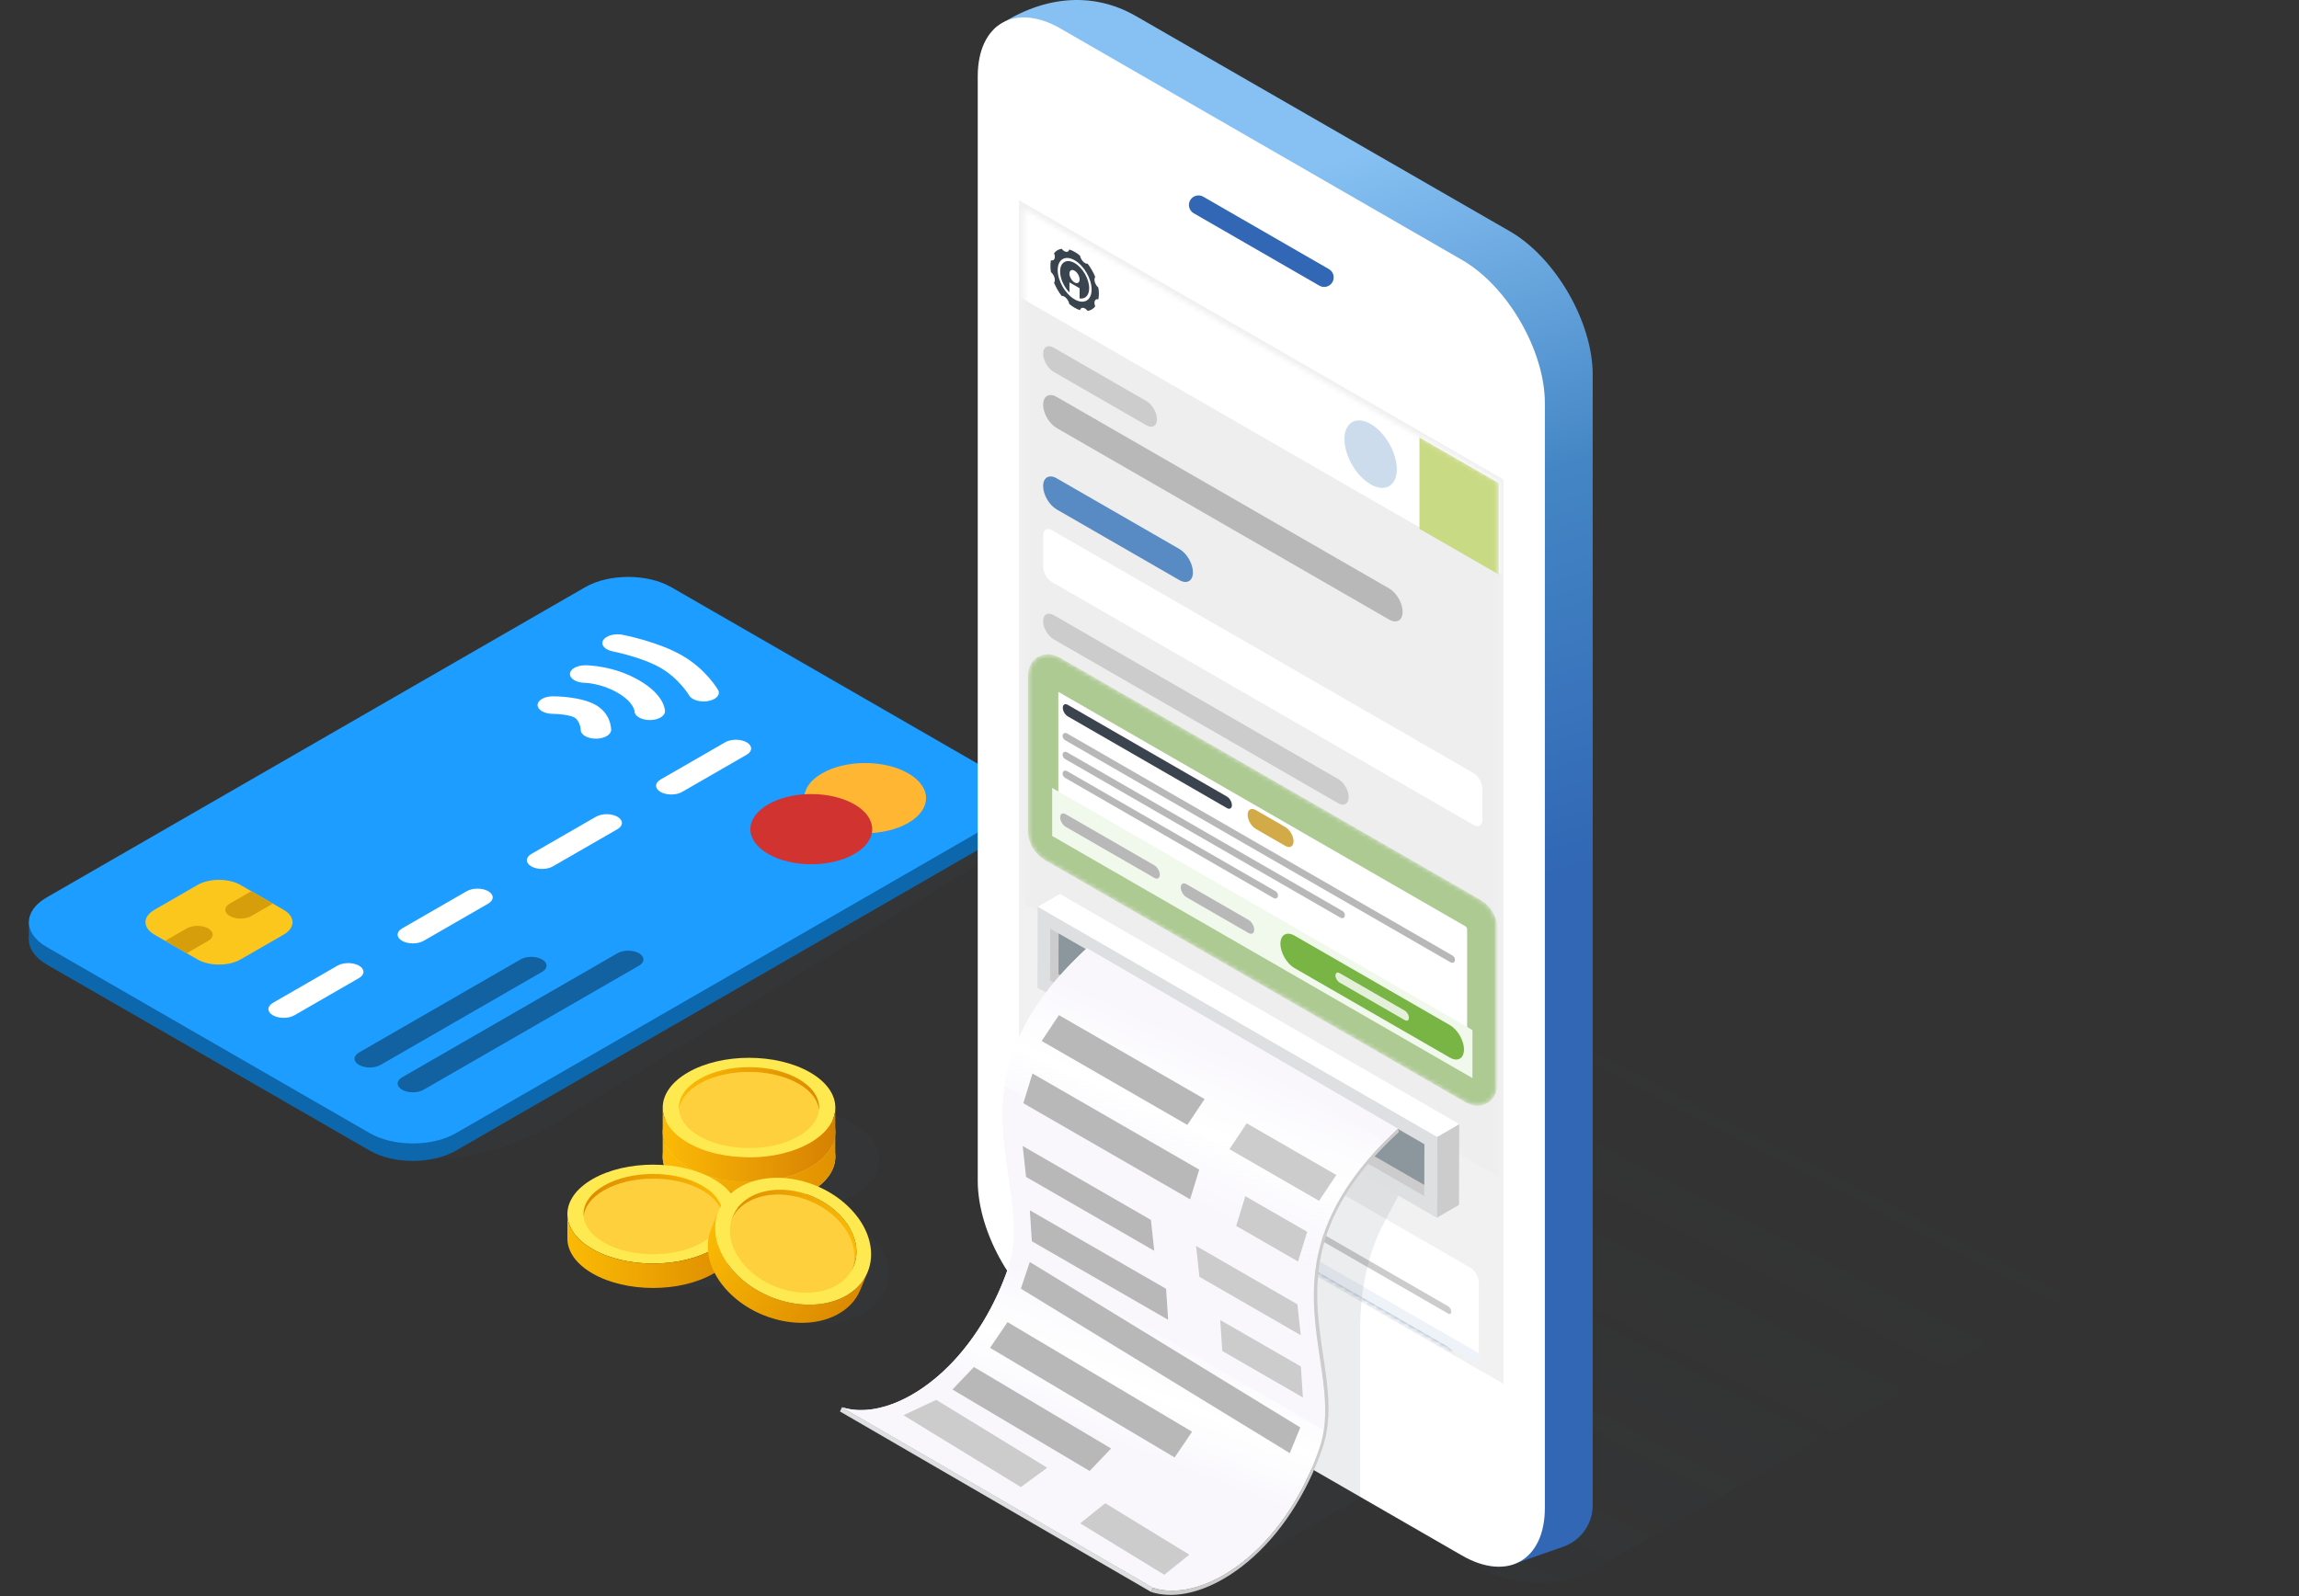 <?xml version="1.0" encoding="UTF-8"?> <svg xmlns="http://www.w3.org/2000/svg" width="504" height="350" viewBox="0 0 504 350" fill="none"><rect x="0" y="0" width="504" height="350" fill="#333333" stroke="none"/> <g clip-path="url(#clip0_647_49607)"> <g style="mix-blend-mode:multiply" opacity="0.1"> <rect width="145.521" height="143.427" rx="14" transform="matrix(0.866 0.5 -0.866 0.5 335.609 206.653)" fill="url(#paint0_linear_647_49607)"></rect> </g> <g style="mix-blend-mode:multiply" opacity="0.1"> <path fill-rule="evenodd" clip-rule="evenodd" d="M93.18 254.233C103.415 254.233 113.45 251.405 122.179 246.061L217.243 187.861C224.432 183.46 224.292 172.97 216.988 168.763L158.06 134.814C151.498 131.034 144.188 128.733 136.643 128.074L35.345 222.437L90.221 254.233H93.18Z" fill="#39444F"></path> </g> <path d="M128.282 132.595L10.244 200.618C5.029 203.623 5.029 208.496 10.244 211.502L81.067 252.315C86.282 255.321 94.738 255.321 99.953 252.315L217.992 184.292C223.207 181.287 223.207 176.414 217.991 173.409L147.169 132.595C141.953 129.589 133.498 129.589 128.282 132.595Z" fill="#0C67AD"></path> <path d="M11.461 202.229H6.336V206.09H11.461V202.229Z" fill="#0C67AD"></path> <path d="M128.281 128.764L10.243 196.787C5.028 199.792 5.028 204.665 10.243 207.67L81.066 248.484C86.281 251.49 94.737 251.49 99.952 248.484L217.99 180.461C223.206 177.456 223.206 172.583 217.99 169.577L147.167 128.764C141.952 125.758 133.496 125.758 128.281 128.764Z" fill="#1D9DFF"></path> <path d="M118.839 213.112L83.427 233.519C82.801 233.88 81.952 234.083 81.066 234.083C80.181 234.083 79.332 233.88 78.706 233.519C78.079 233.158 77.728 232.669 77.728 232.159C77.728 231.648 78.079 231.159 78.706 230.798L114.117 210.391C114.743 210.03 115.592 209.828 116.478 209.828C117.363 209.828 118.213 210.03 118.839 210.391C119.465 210.752 119.817 211.241 119.817 211.752C119.817 212.262 119.465 212.751 118.839 213.112Z" fill="#1261A0"></path> <path d="M140.087 211.753L92.87 238.961C92.243 239.322 91.394 239.525 90.509 239.525C89.623 239.525 88.774 239.322 88.148 238.961C87.522 238.6 87.17 238.111 87.17 237.601C87.17 237.09 87.522 236.601 88.148 236.24L135.365 209.032C135.991 208.671 136.84 208.468 137.726 208.468C138.611 208.468 139.461 208.671 140.087 209.032C140.713 209.393 141.064 209.882 141.064 210.392C141.064 210.903 140.713 211.392 140.087 211.753Z" fill="#1261A0"></path> <path d="M199.104 180.461C204.32 177.455 204.32 172.583 199.104 169.577C193.889 166.572 185.434 166.572 180.218 169.577C175.003 172.583 175.003 177.455 180.218 180.461C185.434 183.466 193.889 183.466 199.104 180.461Z" fill="#FFB632"></path> <path d="M187.3 187.264C192.516 184.258 192.516 179.385 187.3 176.38C182.085 173.374 173.629 173.374 168.414 176.38C163.199 179.385 163.199 184.258 168.414 187.264C173.629 190.269 182.085 190.269 187.3 187.264Z" fill="#D13330"></path> <path d="M43.294 194.065L33.851 199.507C31.243 201.01 31.243 203.446 33.851 204.949L43.294 210.391C45.901 211.894 50.129 211.894 52.737 210.391L62.18 204.949C64.788 203.446 64.788 201.01 62.18 199.507L52.737 194.065C50.129 192.563 45.901 192.563 43.294 194.065Z" fill="#FBC71D"></path> <path d="M36.211 206.31L40.933 203.589C41.559 203.228 42.408 203.026 43.294 203.026C44.179 203.026 45.028 203.228 45.654 203.589C46.281 203.95 46.632 204.439 46.632 204.95C46.632 205.46 46.281 205.949 45.654 206.31L40.933 209.031L36.211 206.31Z" fill="#D69E0A"></path> <path d="M59.819 198.147L55.097 200.868C54.471 201.229 53.622 201.431 52.736 201.431C51.851 201.431 51.002 201.229 50.376 200.868C49.75 200.507 49.398 200.018 49.398 199.508C49.398 198.997 49.75 198.508 50.376 198.147L55.097 195.426L59.819 198.147Z" fill="#D69E0A"></path> <path d="M78.706 214.473L64.541 222.636C63.915 222.997 63.066 223.199 62.181 223.199C61.295 223.199 60.446 222.997 59.82 222.636C59.194 222.275 58.842 221.786 58.842 221.276C58.842 220.765 59.194 220.276 59.82 219.915L73.984 211.752C74.611 211.391 75.46 211.189 76.345 211.189C77.231 211.189 78.08 211.391 78.706 211.752C79.332 212.113 79.684 212.602 79.684 213.113C79.684 213.623 79.332 214.112 78.706 214.473Z" fill="white"></path> <path d="M107.035 198.147L92.87 206.31C92.244 206.671 91.395 206.873 90.51 206.873C89.624 206.873 88.775 206.671 88.149 206.31C87.523 205.949 87.171 205.46 87.171 204.949C87.171 204.439 87.523 203.95 88.149 203.589L102.313 195.426C102.94 195.065 103.789 194.863 104.674 194.863C105.56 194.863 106.409 195.065 107.035 195.426C107.661 195.787 108.013 196.276 108.013 196.787C108.013 197.297 107.661 197.786 107.035 198.147Z" fill="white"></path> <path d="M135.364 181.821L121.199 189.984C120.573 190.345 119.724 190.548 118.839 190.548C117.953 190.548 117.104 190.345 116.478 189.984C115.852 189.623 115.5 189.134 115.5 188.624C115.5 188.113 115.852 187.624 116.478 187.263L130.642 179.1C131.268 178.74 132.118 178.537 133.003 178.537C133.889 178.537 134.738 178.74 135.364 179.1C135.99 179.461 136.342 179.951 136.342 180.461C136.342 180.971 135.99 181.461 135.364 181.821Z" fill="white"></path> <path d="M163.693 165.496L149.529 173.659C148.903 174.019 148.053 174.222 147.168 174.222C146.283 174.222 145.433 174.019 144.807 173.659C144.181 173.298 143.829 172.808 143.829 172.298C143.829 171.788 144.181 171.299 144.807 170.938L158.972 162.775C159.598 162.414 160.447 162.211 161.333 162.211C162.218 162.211 163.067 162.414 163.693 162.775C164.319 163.136 164.671 163.625 164.671 164.135C164.671 164.646 164.319 165.135 163.693 165.496Z" fill="white"></path> <path d="M156.609 153.253C156.206 153.485 155.708 153.653 155.16 153.743C154.613 153.832 154.035 153.839 153.481 153.764C152.927 153.688 152.416 153.533 151.996 153.311C151.576 153.09 151.262 152.811 151.082 152.5C151.063 152.466 148.891 148.803 144.807 146.45C140.723 144.096 134.367 142.844 134.303 142.832C133.469 142.667 132.783 142.32 132.393 141.864C132.002 141.409 131.94 140.884 132.219 140.402C132.498 139.921 133.097 139.522 133.883 139.294C134.67 139.065 135.582 139.025 136.419 139.183C136.739 139.244 144.309 140.721 149.528 143.729C154.747 146.736 157.311 151.099 157.417 151.283C157.613 151.622 157.642 151.986 157.499 152.334C157.356 152.682 157.048 153 156.609 153.253Z" fill="white"></path> <path d="M133.003 161.414C132.536 161.683 131.941 161.867 131.293 161.941C130.646 162.015 129.974 161.977 129.364 161.831C128.754 161.686 128.233 161.439 127.866 161.123C127.499 160.806 127.303 160.434 127.303 160.054C127.294 159.277 126.845 157.866 125.921 157.333C124.996 156.8 122.549 156.542 121.186 156.536C120.301 156.535 119.452 156.331 118.827 155.97C118.202 155.608 117.852 155.119 117.854 154.608C117.856 154.098 118.209 153.609 118.836 153.249C119.464 152.889 120.314 152.687 121.199 152.688C121.823 152.688 127.396 152.741 130.642 154.612C133.888 156.483 133.981 159.694 133.981 160.054C133.981 160.307 133.895 160.557 133.727 160.79C133.56 161.024 133.313 161.236 133.003 161.414Z" fill="white"></path> <path d="M128.281 145.886C127.396 145.886 126.547 146.089 125.921 146.449C125.294 146.81 124.943 147.3 124.943 147.81C124.943 148.32 125.294 148.81 125.92 149.17C126.547 149.531 127.396 149.734 128.281 149.734C128.315 149.734 131.78 149.826 135.364 151.891C138.947 153.956 139.103 155.921 139.108 156.003L139.107 155.973C139.107 156.483 139.459 156.972 140.085 157.333C140.711 157.694 141.56 157.897 142.446 157.897C143.331 157.897 144.181 157.694 144.807 157.333C145.433 156.972 145.785 156.483 145.785 155.973C145.785 155.613 145.624 152.363 140.085 149.17C134.546 145.978 128.906 145.886 128.281 145.886Z" fill="white"></path> <path d="M218.251 6.062L217.111 7.932C215.564 9.003 214.994 15.85 214.994 17.73V257.685C214.994 269.202 222.793 283.982 232.781 289.74L322.623 341.515C324.039 342.326 329.47 343.81 331.011 343.271L342.707 339.172C346.572 337.818 349.16 334.173 349.16 330.083V82.126C349.16 70.609 340.987 56.475 330.997 50.718L249.045 3.537C238.95 -2.277 227.833 -0.566 218.251 6.062Z" fill="url(#paint1_linear_647_49607)"></path> <path d="M232.51 6.272C222.52 0.514 214.347 5.225 214.347 16.742V258.964C214.347 270.481 222.52 284.614 232.51 290.372L320.512 341.1C330.502 346.86 338.675 342.147 338.675 330.63V88.408C338.675 76.891 330.502 62.758 320.512 57L232.51 6.272Z" fill="white"></path> <path d="M224.791 45.355L223.958 44.874V45.836V241.591V241.912L224.236 242.072L328.229 302.016L329.062 302.496V301.535V105.781V105.46L328.784 105.3L224.791 45.355Z" fill="#F1F1F1" stroke="#F1F1F1" stroke-width="1.111"></path> <mask id="mask0_647_49607" style="mask-type:alpha" maskUnits="userSpaceOnUse" x="224" y="45" width="105" height="257"> <path d="M327.951 300.574L225.069 241.27V46.797L327.951 106.102V300.574Z" fill="#F1F1F1" stroke="#F1F1F1" stroke-width="1.111"></path> </mask> <g mask="url(#mask0_647_49607)"> <path d="M330.712 106.23L222.933 44.154L222.933 197.231L330.712 259.307L330.712 106.23Z" fill="#EEEEEE"></path> <path d="M322.281 277.949L229.848 224.689C228.785 224.077 227.923 224.575 227.923 225.802L227.923 251.214C227.923 252.441 228.785 253.932 229.848 254.545L322.281 307.805C323.344 308.418 324.206 307.92 324.206 306.693L324.206 281.28C324.206 280.053 323.344 278.562 322.281 277.949Z" fill="white"></path> <path d="M324.206 296.73L227.923 241.245L227.923 253.419L324.206 308.904L324.206 296.73Z" fill="#EEF3F9"></path> <path d="M317.098 295.167L283.029 275.535C281.326 274.553 279.945 275.351 279.945 277.318L279.945 277.318C279.945 279.284 281.326 281.673 283.029 282.655L317.098 302.287C318.802 303.269 320.183 302.47 320.183 300.504C320.183 298.538 318.802 296.148 317.098 295.167Z" fill="#588BC3"></path> <path d="M307.216 291.998L292.912 283.755C292.418 283.47 292.017 283.702 292.017 284.273C292.017 284.844 292.418 285.538 292.912 285.823L307.216 294.066C307.711 294.351 308.112 294.119 308.112 293.548C308.112 292.977 307.711 292.283 307.216 291.998Z" fill="white"></path> <path d="M273.301 272.448L258.997 264.205C258.503 263.92 258.102 264.152 258.102 264.723C258.102 265.293 258.503 265.987 258.997 266.272L273.301 274.516C273.796 274.801 274.197 274.569 274.197 273.998C274.197 273.427 273.796 272.733 273.301 272.448Z" fill="#8E969C"></path> <path d="M252.31 260.118L232.855 248.906C232.195 248.526 231.661 248.835 231.661 249.596C231.661 250.358 232.195 251.283 232.855 251.663L252.31 262.875C252.97 263.255 253.504 262.946 253.504 262.185C253.504 261.423 252.97 260.498 252.31 260.118Z" fill="#3B444E"></path> <path d="M317.473 286.44L232.931 237.709C232.546 237.487 232.234 237.667 232.234 238.111C232.234 238.556 232.546 239.095 232.931 239.317L317.473 288.049C317.858 288.27 318.17 288.09 318.17 287.646C318.17 287.202 317.858 286.662 317.473 286.44Z" fill="#CCCCCC"></path> <path d="M281.028 259.006L274.549 255.275C273.561 254.705 272.759 255.168 272.759 256.31C272.759 257.451 273.561 258.838 274.549 259.408L281.028 263.14C282.017 263.71 282.818 263.246 282.818 262.105C282.818 260.963 282.017 259.576 281.028 259.006Z" fill="#D3AA48"></path> <path d="M268.215 252.309L233.329 232.202C232.724 231.854 232.234 232.137 232.234 232.835C232.234 233.533 232.724 234.381 233.329 234.73L268.215 254.836C268.82 255.185 269.31 254.901 269.31 254.204C269.31 253.506 268.82 252.657 268.215 252.309Z" fill="#3B444E"></path> <mask id="mask1_647_49607" style="mask-type:luminance" maskUnits="userSpaceOnUse" x="225" y="143" width="103" height="100"> <path d="M323.039 200.304L230.606 147.048C229.543 146.435 228.681 146.934 228.681 148.161L228.681 182.298C228.681 183.525 229.543 185.016 230.606 185.629L323.039 238.885C324.102 239.498 324.964 239 324.964 237.773L324.964 203.635C324.964 202.408 324.102 200.917 323.039 200.304Z" fill="white" stroke="#ADCA92" stroke-width="6.664"></path> </mask> <g mask="url(#mask1_647_49607)"> <path d="M323.039 200.304L230.606 147.048C229.543 146.435 228.681 146.934 228.681 148.161L228.681 182.298C228.681 183.525 229.543 185.016 230.606 185.629L323.039 238.885C324.102 239.498 324.964 239 324.964 237.773L324.964 203.635C324.964 202.408 324.102 200.917 323.039 200.304Z" fill="white" stroke="#ADCA92" stroke-width="6.664"></path> </g> <path d="M322.797 225.872L230.664 172.777L230.664 183.315L322.797 236.409L322.797 225.872Z" fill="#F1F8EC"></path> <path d="M317.856 224.797L283.787 205.166C282.084 204.184 280.703 204.982 280.703 206.948C280.703 208.915 282.084 211.304 283.787 212.286L317.856 231.918C319.56 232.899 320.941 232.101 320.941 230.135C320.941 228.169 319.56 225.779 317.856 224.797Z" fill="#79B544"></path> <path opacity="0.8" d="M307.973 221.629L293.669 213.386C293.175 213.101 292.774 213.333 292.774 213.904C292.774 214.475 293.175 215.169 293.669 215.454L307.973 223.697C308.468 223.982 308.869 223.75 308.869 223.179C308.869 222.608 308.468 221.914 307.973 221.629Z" fill="white"></path> <path d="M273.711 201.721L260.102 193.88C259.416 193.484 258.859 193.806 258.859 194.598L258.859 194.598C258.859 195.391 259.416 196.354 260.102 196.75L273.711 204.592C274.397 204.987 274.954 204.666 274.954 203.873C274.954 203.08 274.397 202.117 273.711 201.721Z" fill="#B8B8B8"></path> <path d="M253.066 189.749L233.611 178.537C232.951 178.157 232.417 178.466 232.417 179.227L232.417 179.227C232.417 179.988 232.951 180.914 233.611 181.294L253.066 192.505C253.726 192.886 254.26 192.577 254.26 191.815C254.26 191.054 253.726 190.129 253.066 189.749Z" fill="#B8B8B8"></path> <path d="M279.431 195.782L233.689 169.417C233.497 169.306 233.341 169.396 233.341 169.618C233.341 169.84 233.497 170.11 233.689 170.221L279.431 196.586C279.624 196.697 279.78 196.607 279.78 196.385C279.78 196.163 279.624 195.893 279.431 195.782Z" fill="#93989D" stroke="#B8B8B8" stroke-width="0.804"></path> <path d="M294.089 200.101L233.689 165.287C233.497 165.176 233.341 165.266 233.341 165.488C233.341 165.71 233.497 165.98 233.689 166.091L294.089 200.905C294.282 201.016 294.438 200.926 294.438 200.704C294.438 200.482 294.282 200.212 294.089 200.101Z" fill="#93989D" stroke="#B8B8B8" stroke-width="0.804"></path> <path d="M318.232 209.889L233.689 161.158C233.497 161.047 233.341 161.137 233.341 161.359C233.341 161.581 233.497 161.851 233.689 161.962L318.232 210.693C318.424 210.804 318.58 210.714 318.58 210.492C318.58 210.27 318.424 210 318.232 209.889Z" fill="#93989D" stroke="#B8B8B8" stroke-width="0.804"></path> <path d="M281.786 181.365L275.307 177.634C274.319 177.064 273.517 177.527 273.517 178.669L273.517 178.669C273.517 179.81 274.319 181.197 275.307 181.767L281.786 185.499C282.775 186.069 283.576 185.605 283.576 184.464L283.576 184.464C283.576 183.322 282.775 181.935 281.786 181.365Z" fill="#D3AA48"></path> <path d="M268.973 174.668L234.087 154.561C233.482 154.213 232.992 154.496 232.992 155.194C232.992 155.892 233.482 156.74 234.087 157.089L268.973 177.195C269.578 177.544 270.068 177.26 270.068 176.562C270.068 175.864 269.578 175.016 268.973 174.668Z" fill="#3B444E"></path> <path d="M293.374 170.836L230.979 134.874C229.71 134.142 228.681 134.737 228.681 136.202L228.681 136.202C228.681 137.667 229.71 139.448 230.979 140.18L293.374 176.141C294.643 176.873 295.672 176.278 295.672 174.813C295.672 173.348 294.643 171.567 293.374 170.836Z" fill="#CCCCCC"></path> <path d="M323.039 169.53L230.606 116.258C229.543 115.646 228.681 116.144 228.681 117.37L228.681 124.296C228.681 125.523 229.543 127.015 230.606 127.627L323.039 180.899C324.102 181.511 324.964 181.013 324.964 179.786L324.964 172.861C324.964 171.634 324.102 170.142 323.039 169.53Z" fill="white"></path> <path d="M258.564 120.391L231.637 104.876C230.004 103.936 228.681 104.701 228.681 106.585C228.681 108.469 230.004 110.759 231.637 111.7L258.564 127.215C260.196 128.155 261.52 127.39 261.52 125.506C261.52 123.622 260.196 121.332 258.564 120.391Z" fill="#588BC3"></path> <path d="M304.538 129.04L231.637 87.026C230.004 86.086 228.681 86.85 228.681 88.735C228.681 90.62 230.004 92.91 231.637 93.851L304.538 135.865C306.171 136.806 307.494 136.041 307.494 134.156C307.494 132.272 306.171 129.981 304.538 129.04Z" fill="#B8B8B8"></path> <path d="M251.341 87.963L230.981 76.232C229.711 75.501 228.682 76.096 228.682 77.561L228.682 77.561C228.682 79.027 229.711 80.808 230.981 81.539L251.341 93.27C252.61 94.002 253.639 93.407 253.639 91.941C253.639 90.476 252.61 88.695 251.341 87.963Z" fill="#CCCCCC"></path> <path d="M329.621 105.634L223.448 44.45L223.448 65.086L329.621 126.27L329.621 105.634Z" fill="white"></path> <path d="M328.557 105.93L311.181 95.924L311.181 115.966L328.557 125.972L328.557 105.93Z" fill="#C9DA84"></path> <path d="M300.476 106.211C303.646 108.037 306.216 106.553 306.216 102.896C306.216 99.239 303.646 94.795 300.476 92.969C297.306 91.144 294.736 92.628 294.736 96.285C294.736 99.941 297.306 104.386 300.476 106.211Z" fill="#CDDCED"></path> <path fill-rule="evenodd" clip-rule="evenodd" d="M232.743 54.547C233.038 54.927 233.413 55.191 233.757 55.224C234.102 55.257 234.336 55.05 234.415 54.707C235.174 54.944 235.976 55.397 236.766 56.06C236.845 56.495 237.08 56.971 237.424 57.334C237.768 57.698 238.144 57.865 238.439 57.825C239.128 58.726 239.692 59.72 240.105 60.728C239.92 60.959 239.874 61.365 240.014 61.844C240.154 62.324 240.447 62.766 240.783 63.055C240.941 63.982 240.948 64.867 240.784 65.642C240.447 65.544 240.154 65.649 240.014 65.968C239.874 66.286 239.92 66.745 240.105 67.189C239.675 67.743 239.101 68.069 238.438 68.172C238.143 67.793 237.768 67.529 237.424 67.496C237.08 67.463 236.845 67.669 236.766 68.013C236.008 67.776 235.206 67.323 234.415 66.66C234.336 66.225 234.102 65.749 233.757 65.385C233.413 65.022 233.038 64.855 232.743 64.894C232.053 63.994 231.49 63 231.077 61.992C231.261 61.76 231.307 61.355 231.167 60.875C231.028 60.396 230.735 59.953 230.398 59.665C230.241 58.738 230.234 57.853 230.398 57.077C230.734 57.176 231.028 57.071 231.167 56.752C231.307 56.434 231.261 55.975 231.076 55.53C231.506 54.977 232.081 54.651 232.743 54.547ZM235.591 65.649C237.644 66.831 239.309 65.869 239.309 63.5C239.309 61.131 237.644 58.252 235.591 57.071C233.537 55.889 231.873 56.851 231.873 59.22C231.873 61.589 233.537 64.467 235.591 65.649ZM234.448 64.136V61.92L236.679 63.204V65.443C237.904 65.635 238.778 64.784 238.778 63.194C238.778 61.164 237.351 58.696 235.591 57.683C233.831 56.67 232.404 57.495 232.404 59.525C232.404 61.092 233.253 62.918 234.448 64.136ZM236.679 61.285C236.679 60.574 236.18 59.711 235.564 59.356C234.948 59.002 234.448 59.29 234.448 60.001C234.448 60.712 234.948 61.575 235.564 61.93C236.18 62.284 236.679 61.996 236.679 61.285Z" fill="#39444F"></path> </g> <path d="M290.283 62.92C289.926 62.92 289.567 62.83 289.236 62.639L261.689 46.759C260.685 46.18 260.341 44.9 260.921 43.898C261.501 42.894 262.783 42.551 263.786 43.132L291.334 59.012C292.337 59.591 292.681 60.871 292.101 61.873C291.712 62.545 291.008 62.92 290.283 62.92Z" fill="#3167B5"></path> <path d="M276.51 279.648C270.482 276.096 265.55 278.938 265.55 285.965C265.55 292.994 270.482 301.587 276.51 305.061C282.537 308.536 287.47 305.694 287.47 298.745C287.47 291.796 282.537 283.202 276.51 279.648Z" fill="#E6E7E8"></path> <g style="mix-blend-mode:multiply" opacity="0.1"> <path d="M298.241 328.427L234.123 291.367L199.602 311.32L263.72 348.381L298.241 328.427Z" fill="#39444F"></path> </g> <g style="mix-blend-mode:multiply" opacity="0.1"> <path d="M265.175 229.057L310.308 255.075L303.238 268.472C299.903 274.791 298.175 282.78 298.176 291.877V328.316L253.043 302.297L253.042 265.858C253.042 256.762 254.77 248.773 258.105 242.454L265.175 229.057Z" fill="#39444F"></path> </g> <path d="M315.027 249.321L319.9 246.493L319.85 264.215L314.977 267.042L315.027 249.321Z" fill="#CCCCCC"></path> <path d="M227.485 198.857L232.358 196.029L319.901 246.493L315.028 249.321L227.485 198.857Z" fill="white"></path> <path d="M315.028 249.321L314.978 267.042L227.434 216.579L227.485 198.857L315.028 249.321Z" fill="#DDDFE1"></path> <path d="M312.262 250.91L312.234 259.832L312.227 262.269L230.206 214.988L230.238 203.634L232.076 204.693L312.262 250.91Z" fill="#CCCCCC"></path> <path d="M312.26 250.91L312.233 259.832L232.048 213.607L232.075 204.693L312.26 250.91Z" fill="#8C969D"></path> <path d="M252.356 349.093L184.138 309.511L184.591 308.586L252.809 348.167L252.356 349.093Z" fill="#DDDFE1"></path> <path d="M252.81 348.167L184.592 308.585C189.002 310.009 194.482 308.975 199.946 305.825C201.703 304.813 203.457 303.581 205.175 302.143C212.033 296.399 217.666 287.823 221.036 278C223.158 271.811 222.176 265.215 221.135 258.234C220.062 251.043 218.954 243.609 220.789 235.295C222.891 225.767 228.609 216.816 238.266 207.931L306.484 247.512C296.827 256.397 291.109 265.349 289.007 274.877C287.172 283.191 288.281 290.625 289.354 297.815C290.394 304.796 291.377 311.392 289.255 317.582C285.885 327.405 280.252 335.98 273.393 341.725C271.677 343.163 269.922 344.393 268.165 345.406C262.701 348.556 257.22 349.59 252.81 348.167Z" fill="#F9F7FC"></path> <path d="M252.81 348.166L184.592 308.585C187.861 309.639 191.718 309.344 195.721 307.838L263.939 347.42C259.936 348.926 256.079 349.221 252.81 348.166Z" fill="#F9F7FC"></path> <path d="M263.939 347.42L195.721 307.839C197.118 307.313 198.533 306.64 199.946 305.825C200.68 305.401 201.413 304.941 202.143 304.442L270.361 344.024C269.631 344.522 268.898 344.983 268.164 345.406C266.751 346.222 265.336 346.895 263.939 347.42Z" fill="#F9F7FC"></path> <path d="M270.362 344.024L202.144 304.442C203.162 303.748 204.175 302.98 205.175 302.143C206.164 301.315 207.127 300.427 208.062 299.486L276.281 339.068C275.346 340.009 274.382 340.896 273.393 341.724C272.393 342.562 271.38 343.329 270.362 344.024Z" fill="#F9F7FC"></path> <path d="M276.281 339.068L208.063 299.486C213.611 293.899 218.153 286.406 221.037 277.999C221.492 276.676 221.803 275.334 222.003 273.974L290.221 313.555C290.021 314.916 289.709 316.258 289.255 317.581C286.372 325.988 281.83 333.48 276.281 339.068Z" fill="url(#paint2_linear_647_49607)"></path> <path d="M290.22 313.555L222.002 273.974C222.363 271.513 222.357 268.993 222.16 266.414L290.379 305.996C290.575 308.575 290.581 311.095 290.22 313.555Z" fill="#F9F7FC"></path> <path d="M290.379 305.996L222.16 266.414C221.957 263.75 221.551 261.023 221.135 258.234C220.683 255.205 220.225 252.132 219.983 248.969L288.201 288.55C288.443 291.713 288.901 294.787 289.353 297.816C289.769 300.605 290.176 303.331 290.379 305.996Z" fill="#F9F7FC"></path> <path d="M288.201 288.549L219.982 248.968C219.716 245.494 219.712 241.911 220.264 238.154L288.482 277.735C287.93 281.492 287.935 285.076 288.201 288.549Z" fill="#F9F7FC"></path> <path d="M288.482 277.736L220.264 238.155C220.402 237.213 220.575 236.26 220.789 235.296C222.673 226.754 227.463 218.675 235.394 210.693L303.612 250.274C295.682 258.256 290.892 266.335 289.007 274.877C288.794 275.841 288.621 276.794 288.482 277.736Z" fill="url(#paint3_linear_647_49607)"></path> <path d="M303.612 250.274L235.394 210.693C236.309 209.77 237.267 208.851 238.266 207.931L306.484 247.513C305.485 248.432 304.528 249.352 303.612 250.274Z" fill="#F9F7FC"></path> <path d="M306.483 247.513L306.696 248.201C285.65 267.563 288.002 283.344 290.078 297.269C291.139 304.375 292.139 311.087 289.914 317.574C286.446 327.69 280.637 336.524 273.558 342.454C271.787 343.936 269.98 345.204 268.17 346.247C262.54 349.492 256.896 350.559 252.356 349.093L252.809 348.167C257.219 349.59 262.699 348.557 268.163 345.406C269.92 344.394 271.675 343.163 273.392 341.725C280.251 335.981 285.884 327.405 289.253 317.582C291.376 311.392 290.393 304.797 289.352 297.815C288.279 290.624 287.17 283.191 289.005 274.877C291.108 265.35 296.826 256.397 306.483 247.513Z" fill="#CCCCCC"></path> <path d="M242.306 329.639L260.739 340.917L255.238 345.323L236.805 334.045L242.306 329.639Z" fill="#CCCCCC"></path> <path d="M205.246 306.963L229.58 321.851L223.812 326.094L198.065 310.341L205.246 306.963Z" fill="#CCCCCC"></path> <path d="M243.578 317.627L213.507 299.764L208.802 304.701L238.873 322.563L243.578 317.627Z" fill="#B8B8B8"></path> <path d="M261.334 313.954L220.874 289.921L217.046 295.563L257.507 319.597L261.334 313.954Z" fill="#B8B8B8"></path> <path d="M225.76 276.735L285.057 313.015L282.756 318.652L223.799 282.58L225.76 276.735Z" fill="#B8B8B8"></path> <path d="M285.184 299.648L267.506 289.457L267.957 296.257L285.635 306.447L285.184 299.648Z" fill="#CCCCCC"></path> <path d="M255.638 282.615L225.765 265.395L226.216 272.195L256.089 289.415L255.638 282.615Z" fill="#B8B8B8"></path> <path d="M284.426 286.018L262.212 273.213L262.944 279.988L285.158 292.793L284.426 286.018Z" fill="#CCCCCC"></path> <path d="M252.311 267.505L224.205 251.304L224.937 258.08L253.043 274.281L252.311 267.505Z" fill="#B8B8B8"></path> <path d="M286.566 270.117L273.007 262.301L271.006 268.816L284.565 276.632L286.566 270.117Z" fill="#CCCCCC"></path> <path d="M262.906 256.478L226.345 235.403L224.344 241.918L260.905 262.994L262.906 256.478Z" fill="#B8B8B8"></path> <path d="M292.953 257.65L273.304 246.324L269.524 251.998L289.172 263.325L292.953 257.65Z" fill="#CCCCCC"></path> <path d="M264.074 241.003L232.142 222.596L228.362 228.27L260.294 246.677L264.074 241.003Z" fill="#B8B8B8"></path> <g style="mix-blend-mode:multiply" opacity="0.1"> <path d="M190.772 271.096C187.885 268.766 184.047 267.694 180.278 267.852H174.369V269.204C173.249 269.7 172.19 270.328 171.243 271.096C165.87 275.46 165.902 282.535 171.309 286.897C172.24 287.648 173.275 288.261 174.369 288.75V290.165H181.458C184.867 290.084 188.245 289.003 190.838 286.9C196.212 282.535 196.185 275.46 190.772 271.096Z" fill="#39444F"></path> </g> <g style="mix-blend-mode:multiply" opacity="0.1"> <path d="M187.065 246.326C183.027 243.993 177.659 242.919 172.386 243.077H164.12V244.432C162.553 244.928 161.071 245.557 159.747 246.326C152.231 250.697 152.275 257.782 159.839 262.15C161.142 262.902 162.589 263.515 164.12 264.006V265.423H174.037C178.806 265.341 183.531 264.259 187.158 262.153C194.677 257.782 194.638 250.697 187.065 246.326Z" fill="#39444F"></path> </g> <path d="M153.34 253.839C156.343 252.106 160.273 251.242 164.208 251.242C168.14 251.242 172.073 252.108 175.073 253.839C177.841 255.439 179.329 257.496 179.542 259.586C179.561 259.412 179.575 259.237 179.575 259.06C179.575 256.79 178.073 254.52 175.073 252.787C172.073 251.054 168.14 250.187 164.208 250.187C160.276 250.187 156.343 251.054 153.34 252.787C150.34 254.517 148.841 256.787 148.841 259.06C148.841 259.237 148.852 259.409 148.871 259.586C149.084 257.493 150.572 255.441 153.34 253.839Z" fill="url(#paint4_linear_647_49607)"></path> <path d="M171.776 256.805L173.231 255.966V254.916L171.776 255.753V256.805Z" fill="#DC8B00"></path> <path d="M169.13 259.614L170.972 260.676V259.625L169.13 258.562V259.614Z" fill="#FCBA06"></path> <path d="M159.172 260.676V259.624C158.379 260.085 158.15 260.747 158.483 261.322C158.619 261.088 158.848 260.864 159.172 260.676Z" fill="#DC8B00"></path> <path d="M155.733 260.744L155.736 261.929L155.739 261.927C155.752 262.207 155.829 262.488 155.968 262.758L156.526 262.434C155.984 261.919 155.725 261.333 155.739 260.747L155.733 260.744Z" fill="#FCBA06"></path> <path d="M163.23 260.677C163.554 260.865 163.783 261.089 163.919 261.323C164.252 260.748 164.023 260.086 163.23 259.625C162.197 259.028 161.628 258.235 161.628 257.391V258.443C161.628 259.287 162.195 260.08 163.23 260.677Z" fill="#FCBA06"></path> <path d="M166.672 260.796V260.771H166.669C166.672 260.778 166.672 260.787 166.672 260.796Z" fill="#FBBA05"></path> <path d="M172.563 257.391C172.566 258.2 172.04 259.009 170.969 259.625V260.677C172.064 260.045 172.59 259.211 172.563 258.383L172.569 258.385V257.391H172.563Z" fill="#DC8B00"></path> <path d="M169.13 256.218C168.013 255.572 166.193 255.572 165.073 256.218C164.53 256.532 164.231 256.948 164.231 257.39C164.231 257.573 164.282 257.75 164.38 257.916C164.519 257.676 164.754 257.455 165.073 257.273C166.193 256.624 168.013 256.624 169.13 257.27C169.454 257.458 169.683 257.679 169.82 257.916C170.152 257.341 169.926 256.679 169.13 256.218Z" fill="#DC8B00"></path> <path d="M145.285 253.67C145.285 250.877 147.13 248.078 150.828 245.944C154.523 243.813 159.366 242.745 164.208 242.745C169.051 242.745 173.893 243.813 177.586 245.944C181.281 248.078 183.128 250.871 183.128 253.67C183.131 256.466 181.283 259.262 177.586 261.395C173.893 263.529 169.051 264.594 164.208 264.594C159.366 264.594 154.523 263.529 150.828 261.395C147.133 259.259 145.285 256.463 145.285 253.67Z" fill="#FFE950"></path> <path d="M153.34 259.944C156.341 261.674 160.273 262.544 164.208 262.544C168.14 262.544 172.072 261.677 175.073 259.944C177.841 258.344 179.329 256.29 179.542 254.197C179.329 252.104 177.841 250.049 175.073 248.45C172.072 246.716 168.14 245.853 164.208 245.853C160.276 245.853 156.343 246.719 153.34 248.45C150.572 250.049 149.087 252.104 148.871 254.197C149.084 256.287 150.572 258.344 153.34 259.944Z" fill="#FFD03E"></path> <path d="M153.341 248.445C156.344 246.712 160.273 245.848 164.208 245.848C168.14 245.848 172.073 246.715 175.073 248.445C177.842 250.045 179.329 252.102 179.542 254.193C179.561 254.018 179.575 253.844 179.575 253.667C179.575 251.397 178.073 249.127 175.073 247.394C172.073 245.66 168.14 244.794 164.208 244.794C160.276 244.794 156.344 245.66 153.341 247.394C150.34 249.124 148.841 251.394 148.841 253.667C148.841 253.844 148.852 254.015 148.871 254.193C149.084 252.102 150.572 250.048 153.341 248.445Z" fill="url(#paint5_linear_647_49607)"></path> <path d="M171.775 251.411L173.231 250.574V249.522L171.775 250.359V251.411Z" fill="#DC8B00"></path> <path d="M165.072 253.169C164.53 252.855 164.23 252.441 164.23 251.997C164.23 251.555 164.53 251.138 165.072 250.825C166.192 250.179 168.012 250.179 169.13 250.825C170.25 251.471 170.25 252.523 169.13 253.169L170.972 254.231C172.789 253.182 173.054 251.574 171.778 250.359L173.231 249.523L171.389 248.457L169.936 249.296C167.832 248.561 165.05 248.713 163.23 249.762C162.194 250.356 161.627 251.152 161.627 251.994C161.627 252.839 162.197 253.632 163.23 254.229C164.35 254.877 164.35 255.926 163.23 256.572C162.113 257.218 160.292 257.218 159.172 256.572C158.052 255.926 158.052 254.877 159.172 254.229L157.33 253.166C155.512 254.215 155.248 255.823 156.523 257.036L155.183 257.809L157.025 258.875L158.366 258.098C160.469 258.834 163.254 258.684 165.069 257.635C167.206 256.406 167.206 254.403 165.072 253.169Z" fill="#FFE950"></path> <path d="M155.183 258.866L157.025 259.929V258.877L155.183 257.815V258.866Z" fill="#FCBA06"></path> <path d="M157.025 259.93L158.369 259.156V258.104L157.025 258.878V259.93Z" fill="#DC8B00"></path> <path d="M169.13 254.221L170.972 255.283V254.232L169.13 253.169V254.221Z" fill="#FCBA06"></path> <path d="M159.172 255.283V254.231C158.379 254.692 158.15 255.354 158.482 255.929C158.619 255.694 158.848 255.471 159.172 255.283Z" fill="#DC8B00"></path> <path d="M155.733 255.353L155.736 256.538L155.739 256.536C155.752 256.816 155.829 257.097 155.967 257.367L156.526 257.042C155.984 256.527 155.725 255.942 155.739 255.356L155.733 255.353Z" fill="#FCBA06"></path> <path d="M163.23 255.284C163.554 255.472 163.783 255.695 163.919 255.93C164.252 255.355 164.023 254.693 163.23 254.232C162.197 253.635 161.627 252.842 161.627 251.997V253.049C161.627 253.894 162.194 254.687 163.23 255.284Z" fill="#FCBA06"></path> <path d="M166.672 255.404V255.38H166.669C166.672 255.386 166.672 255.395 166.672 255.404Z" fill="#FBBA05"></path> <path d="M172.563 251.997C172.566 252.807 172.04 253.616 170.969 254.232V255.284C172.065 254.652 172.591 253.818 172.563 252.989L172.569 252.992V251.997H172.563Z" fill="#DC8B00"></path> <path d="M165.072 257.641C163.254 258.69 160.472 258.84 158.368 258.104V259.156C160.472 259.895 163.257 259.742 165.072 258.693C166.129 258.083 166.66 257.281 166.671 256.477H166.674V255.412C166.669 256.216 166.137 257.028 165.072 257.641Z" fill="url(#paint6_linear_647_49607)"></path> <path d="M169.13 250.825C168.013 250.179 166.192 250.179 165.072 250.825C164.53 251.138 164.23 251.555 164.23 251.997C164.23 252.179 164.282 252.356 164.38 252.523C164.519 252.283 164.753 252.062 165.072 251.88C166.192 251.231 168.013 251.231 169.13 251.877C169.454 252.065 169.683 252.286 169.819 252.523C170.152 251.948 169.926 251.285 169.13 250.825Z" fill="#DC8B00"></path> <path d="M145.286 248.277C145.286 245.484 147.13 242.686 150.828 240.552C154.524 238.421 159.366 237.353 164.208 237.353C169.051 237.353 173.893 238.421 177.586 240.552C181.281 242.686 183.129 245.479 183.129 248.277C183.131 251.073 181.284 253.869 177.586 256.003C173.893 258.137 169.051 259.202 164.208 259.202C159.366 259.202 154.524 258.137 150.828 256.003C147.133 253.867 145.286 251.071 145.286 248.277Z" fill="#FFE950"></path> <path d="M177.582 255.999C173.89 258.133 169.047 259.198 164.205 259.198C159.363 259.198 154.52 258.133 150.825 255.999C147.13 253.865 145.282 251.069 145.282 248.273V253.666C145.282 256.462 147.13 259.258 150.825 261.392C154.52 263.525 159.363 264.591 164.205 264.591C169.047 264.591 173.887 263.525 177.582 261.392C181.28 259.261 183.125 256.462 183.125 253.666V248.273C183.128 251.069 181.28 253.865 177.582 255.999Z" fill="url(#paint7_linear_647_49607)"></path> <path d="M153.34 254.55C156.34 256.281 160.272 257.15 164.207 257.15C168.14 257.15 172.072 256.284 175.072 254.55C177.841 252.951 179.329 250.896 179.541 248.803C179.329 246.71 177.841 244.656 175.072 243.056C172.072 241.323 168.14 240.459 164.207 240.459C160.275 240.459 156.343 241.326 153.34 243.056C150.571 244.656 149.086 246.71 148.871 248.803C149.083 250.893 150.571 252.951 153.34 254.55Z" fill="#FFD03E"></path> <path d="M153.34 243.053C156.343 241.319 160.273 240.456 164.208 240.456C168.14 240.456 172.072 241.322 175.072 243.053C177.841 244.652 179.329 246.71 179.542 248.8C179.561 248.625 179.574 248.451 179.574 248.274C179.574 246.004 178.073 243.734 175.072 242.001C172.072 240.268 168.14 239.401 164.208 239.401C160.275 239.401 156.343 240.268 153.34 242.001C150.34 243.731 148.841 246.001 148.841 248.274C148.841 248.451 148.852 248.623 148.871 248.8C149.084 246.71 150.571 244.655 153.34 243.053Z" fill="url(#paint8_linear_647_49607)"></path> <path d="M171.775 246.019L173.23 245.183V244.131L171.775 244.968V246.019Z" fill="#DC8B00"></path> <path d="M165.072 247.777C164.529 247.463 164.229 247.049 164.229 246.605C164.229 246.164 164.529 245.747 165.072 245.433C166.192 244.787 168.012 244.787 169.129 245.433C170.249 246.079 170.249 247.131 169.129 247.777L170.971 248.84C172.789 247.79 173.053 246.183 171.778 244.967L173.23 244.131L171.388 243.065L169.936 243.904C167.832 243.169 165.05 243.321 163.229 244.37C162.194 244.964 161.627 245.76 161.627 246.602C161.627 247.447 162.197 248.24 163.229 248.837C164.349 249.485 164.349 250.535 163.229 251.18C162.112 251.826 160.292 251.826 159.172 251.18C158.052 250.535 158.052 249.485 159.172 248.837L157.33 247.774C155.512 248.823 155.248 250.431 156.523 251.644L155.182 252.418L157.024 253.483L158.365 252.706C160.469 253.442 163.254 253.292 165.069 252.243C167.205 251.014 167.205 249.011 165.072 247.777Z" fill="#FFE950"></path> <path d="M155.182 253.475L157.025 254.538V253.489L155.182 252.423V253.475Z" fill="#FCBA06"></path> <path d="M157.025 254.539L158.368 253.765V252.713L157.025 253.49V254.539Z" fill="#DC8B00"></path> <path d="M169.13 248.829L170.972 249.892V248.84L169.13 247.777V248.829Z" fill="#FCBA06"></path> <path d="M159.171 249.892V248.84C158.378 249.3 158.15 249.963 158.482 250.537C158.618 250.303 158.847 250.08 159.171 249.892Z" fill="#DC8B00"></path> <path d="M155.733 249.959L155.735 251.145L155.738 251.142C155.752 251.423 155.828 251.703 155.967 251.973L156.526 251.649C155.983 251.134 155.725 250.548 155.738 249.962L155.733 249.959Z" fill="#FCBA06"></path> <path d="M163.229 249.892C163.554 250.08 163.783 250.304 163.919 250.538C164.251 249.963 164.022 249.301 163.229 248.84C162.197 248.244 161.627 247.451 161.627 246.606V247.658C161.627 248.502 162.194 249.298 163.229 249.892Z" fill="#FCBA06"></path> <path d="M166.672 250.013V249.988H166.669C166.672 249.994 166.672 250.003 166.672 250.013Z" fill="#FBBA05"></path> <path d="M172.563 246.606C172.566 247.415 172.04 248.224 170.969 248.84V249.892C172.064 249.26 172.59 248.426 172.563 247.598L172.568 247.6V246.606H172.563Z" fill="#DC8B00"></path> <path d="M165.071 252.25C163.254 253.299 160.471 253.449 158.368 252.713V253.765C160.471 254.503 163.256 254.351 165.071 253.302C166.129 252.691 166.66 251.89 166.671 251.086H166.674V250.021C166.668 250.824 166.137 251.637 165.071 252.25Z" fill="url(#paint9_linear_647_49607)"></path> <path d="M169.129 245.434C168.012 244.788 166.192 244.788 165.072 245.434C164.53 245.747 164.23 246.164 164.23 246.605C164.23 246.788 164.282 246.965 164.38 247.131C164.519 246.892 164.753 246.671 165.072 246.488C166.192 245.84 168.012 245.84 169.129 246.486C169.454 246.674 169.683 246.894 169.819 247.131C170.151 246.556 169.925 245.894 169.129 245.434Z" fill="#DC8B00"></path> <path d="M145.286 242.884C145.286 240.091 147.13 237.292 150.828 235.159C154.524 233.028 159.366 231.959 164.208 231.959C169.051 231.959 173.893 233.028 177.586 235.159C181.281 237.292 183.129 240.085 183.129 242.884C183.131 245.68 181.284 248.476 177.586 250.61C173.893 252.743 169.051 253.809 164.208 253.809C159.366 253.809 154.524 252.743 150.828 250.61C147.133 248.473 145.286 245.677 145.286 242.884Z" fill="#FFE950"></path> <path d="M177.582 250.607C173.89 252.741 169.047 253.806 164.205 253.806C159.363 253.806 154.52 252.741 150.825 250.607C147.13 248.473 145.282 245.677 145.282 242.881V248.274C145.282 251.07 147.13 253.866 150.825 256C154.52 258.134 159.363 259.199 164.205 259.199C169.047 259.199 173.887 258.134 177.582 256C181.28 253.869 183.125 251.07 183.125 248.274V242.884C183.128 245.677 181.28 248.473 177.582 250.607Z" fill="url(#paint10_linear_647_49607)"></path> <path d="M153.34 249.157C156.34 250.887 160.273 251.757 164.208 251.757C168.14 251.757 172.072 250.89 175.072 249.157C177.841 247.557 179.329 245.503 179.541 243.41C179.329 241.317 177.841 239.262 175.072 237.663C172.072 235.929 168.14 235.066 164.208 235.066C160.275 235.066 156.343 235.932 153.34 237.663C150.571 239.262 149.086 241.317 148.871 243.41C149.083 245.5 150.571 247.557 153.34 249.157Z" fill="#FFD03E"></path> <path d="M153.34 237.66C156.343 235.927 160.273 235.063 164.208 235.063C168.14 235.063 172.072 235.929 175.072 237.66C177.841 239.259 179.329 241.317 179.542 243.407C179.561 243.233 179.574 243.058 179.574 242.881C179.574 240.611 178.073 238.341 175.072 236.608C172.072 234.875 168.14 234.008 164.208 234.008C160.275 234.008 156.343 234.875 153.34 236.608C150.34 238.338 148.841 240.608 148.841 242.881C148.841 243.058 148.852 243.23 148.871 243.407C149.084 241.317 150.571 239.262 153.34 237.66Z" fill="url(#paint11_linear_647_49607)"></path> <g style="mix-blend-mode:multiply" opacity="0.1"> <path d="M165.853 263.469C161.846 261.153 156.515 260.09 151.282 260.245H143.077V261.592C141.52 262.082 140.053 262.71 138.735 263.471C131.277 267.81 131.32 274.842 138.827 279.178C140.122 279.925 141.558 280.533 143.077 281.021V282.428H152.917C157.648 282.35 162.342 281.274 165.94 279.181C173.407 274.839 173.369 267.808 165.853 263.469Z" fill="#39444F"></path> </g> <path d="M124.386 266.231C124.383 263.458 126.217 260.681 129.884 258.565C133.552 256.449 138.358 255.391 143.164 255.391C147.97 255.391 152.776 256.449 156.44 258.565C160.108 260.684 161.941 263.458 161.941 266.231C161.944 269.005 160.108 271.781 156.44 273.897C152.773 276.013 147.97 277.071 143.164 277.071C138.358 277.071 133.552 276.013 129.884 273.897C126.22 271.781 124.386 269.005 124.386 266.231Z" fill="#FFE950"></path> <path d="M156.443 273.898C152.776 276.014 147.972 277.072 143.166 277.072C138.36 277.072 133.554 276.014 129.887 273.898C126.22 271.781 124.386 269.005 124.386 266.232V271.585C124.386 274.359 126.22 277.132 129.887 279.251C133.554 281.371 138.36 282.429 143.166 282.429C147.972 282.429 152.776 281.371 156.443 279.254C160.11 277.138 161.947 274.362 161.944 271.585V266.234C161.944 269.005 160.11 271.781 156.443 273.898Z" fill="url(#paint12_linear_647_49607)"></path> <path d="M132.381 272.456C135.359 274.174 139.263 275.036 143.163 275.036C147.067 275.036 150.968 274.174 153.946 272.456C156.694 270.87 158.17 268.829 158.383 266.753C158.173 264.677 156.694 262.636 153.946 261.047C150.968 259.326 147.064 258.467 143.161 258.467C139.257 258.467 135.356 259.326 132.375 261.047C129.63 262.633 128.151 264.674 127.938 266.75C128.157 268.829 129.633 270.87 132.381 272.456Z" fill="#FFD03E"></path> <path d="M132.378 261.048C135.359 259.326 139.26 258.467 143.164 258.467C147.067 258.467 150.971 259.326 153.949 261.048C156.697 262.633 158.173 264.674 158.386 266.753C158.403 266.58 158.418 266.404 158.418 266.231C158.418 263.977 156.93 261.725 153.952 260.007C150.974 258.288 147.07 257.426 143.166 257.426C139.263 257.426 135.362 258.288 132.381 260.007C129.403 261.725 127.915 263.98 127.915 266.231C127.915 266.407 127.927 266.577 127.944 266.753C128.157 264.677 129.633 262.636 132.378 261.048Z" fill="url(#paint13_linear_647_49607)"></path> <path d="M184.005 266.304C182.038 264.306 179.573 262.821 176.964 261.913C172.614 260.402 167.871 260.497 164.383 262.524C162.569 263.579 161.315 265.027 160.632 266.684L158.988 270.663C159.672 269.005 160.926 267.558 162.739 266.503C165.008 265.185 167.81 264.684 170.688 264.911C174.888 265.243 179.248 267.123 182.361 270.283C185.896 273.875 186.922 278.217 185.501 281.656L187.144 277.678C188.566 274.238 187.539 269.896 184.005 266.304Z" fill="url(#paint14_linear_647_49607)"></path> <path d="M183.567 267.362C188.808 272.687 188.531 279.655 182.955 282.896C177.377 286.136 168.578 284.441 163.336 279.119C158.095 273.791 158.369 266.823 163.944 263.582C169.523 260.341 178.325 262.037 183.567 267.362Z" fill="#FFD03E"></path> <path d="M190.212 278.938C189.664 280.264 189.116 281.59 188.569 282.916C187.724 284.958 186.178 286.742 183.941 288.045C177.068 292.041 166.254 289.957 159.796 283.395C155.439 278.967 154.174 273.633 155.921 269.403C156.468 268.077 157.016 266.751 157.564 265.425C155.817 269.654 157.083 274.988 161.439 279.416C167.897 285.978 178.711 288.06 185.585 284.064C187.825 282.764 189.37 280.982 190.212 278.938Z" fill="url(#paint15_linear_647_49607)"></path> <path d="M186.337 264.949C192.795 271.511 192.461 280.07 185.585 284.066C178.712 288.062 167.897 285.978 161.439 279.419C154.978 272.854 155.318 264.294 162.192 260.301C169.071 256.302 179.876 258.381 186.337 264.949ZM163.774 278.061C169.016 283.386 177.815 285.078 183.394 281.838C188.972 278.597 189.246 271.626 184.005 266.304C178.763 260.979 169.962 259.284 164.383 262.524C158.807 265.765 158.53 272.733 163.774 278.061Z" fill="#FFE950"></path> </g> <defs> <linearGradient id="paint0_linear_647_49607" x1="68.14" y1="-5.054" x2="76.537" y2="143.213" gradientUnits="userSpaceOnUse"> <stop offset="0.053" stop-color="#39444F" stop-opacity="0"></stop> <stop offset="1" stop-color="#39444F"></stop> </linearGradient> <linearGradient id="paint1_linear_647_49607" x1="265.805" y1="43.65" x2="334.392" y2="262.543" gradientUnits="userSpaceOnUse"> <stop stop-color="#87C1F3"></stop> <stop offset="0.344" stop-color="#4486C5"></stop> <stop offset="0.719" stop-color="#3167B5"></stop> <stop offset="1" stop-color="#3167B5"></stop> </linearGradient> <linearGradient id="paint2_linear_647_49607" x1="240.053" y1="284.083" x2="228.65" y2="313.561" gradientUnits="userSpaceOnUse"> <stop stop-color="#F9F7FC"></stop> <stop offset="0.495" stop-color="white"></stop> <stop offset="0.91" stop-color="#F9F7FC"></stop> </linearGradient> <linearGradient id="paint3_linear_647_49607" x1="261.938" y1="227.701" x2="246.085" y2="262.988" gradientUnits="userSpaceOnUse"> <stop stop-color="#F9F7FC"></stop> <stop offset="0.453" stop-color="white"></stop> <stop offset="1" stop-color="#F9F7FC" stop-opacity="0"></stop> </linearGradient> <linearGradient id="paint4_linear_647_49607" x1="148.84" y1="254.889" x2="179.573" y2="254.889" gradientUnits="userSpaceOnUse"> <stop stop-color="#FCBA06"></stop> <stop offset="1" stop-color="#DC8B00"></stop> </linearGradient> <linearGradient id="paint5_linear_647_49607" x1="148.84" y1="249.495" x2="179.573" y2="249.495" gradientUnits="userSpaceOnUse"> <stop stop-color="#FCBA06"></stop> <stop offset="1" stop-color="#DC8B00"></stop> </linearGradient> <linearGradient id="paint6_linear_647_49607" x1="158.367" y1="257.512" x2="166.672" y2="257.512" gradientUnits="userSpaceOnUse"> <stop stop-color="#FCBA06"></stop> <stop offset="1" stop-color="#DC8B00"></stop> </linearGradient> <linearGradient id="paint7_linear_647_49607" x1="145.284" y1="256.434" x2="183.126" y2="256.434" gradientUnits="userSpaceOnUse"> <stop stop-color="#FCBA06"></stop> <stop offset="1" stop-color="#E19100"></stop> </linearGradient> <linearGradient id="paint8_linear_647_49607" x1="148.84" y1="244.103" x2="179.572" y2="244.103" gradientUnits="userSpaceOnUse"> <stop stop-color="#FCBA06"></stop> <stop offset="1" stop-color="#DC8B00"></stop> </linearGradient> <linearGradient id="paint9_linear_647_49607" x1="158.367" y1="252.121" x2="166.672" y2="252.121" gradientUnits="userSpaceOnUse"> <stop stop-color="#FCBA06"></stop> <stop offset="1" stop-color="#DC8B00"></stop> </linearGradient> <linearGradient id="paint10_linear_647_49607" x1="145.284" y1="251.042" x2="183.126" y2="251.042" gradientUnits="userSpaceOnUse"> <stop stop-color="#FCBA06"></stop> <stop offset="1" stop-color="#D68003"></stop> </linearGradient> <linearGradient id="paint11_linear_647_49607" x1="148.84" y1="238.71" x2="179.572" y2="238.71" gradientUnits="userSpaceOnUse"> <stop stop-color="#FCBA06"></stop> <stop offset="1" stop-color="#DC8B00"></stop> </linearGradient> <linearGradient id="paint12_linear_647_49607" x1="124.386" y1="274.328" x2="161.944" y2="274.328" gradientUnits="userSpaceOnUse"> <stop stop-color="#FBBA05"></stop> <stop offset="1" stop-color="#DC8B00"></stop> </linearGradient> <linearGradient id="paint13_linear_647_49607" x1="127.914" y1="262.089" x2="158.415" y2="262.089" gradientUnits="userSpaceOnUse"> <stop stop-color="#DC8B00"></stop> <stop offset="1" stop-color="#FBBA05"></stop> </linearGradient> <linearGradient id="paint14_linear_647_49607" x1="158.988" y1="271.266" x2="187.762" y2="271.266" gradientUnits="userSpaceOnUse"> <stop stop-color="#DC8B00"></stop> <stop offset="1" stop-color="#FBBA05"></stop> </linearGradient> <linearGradient id="paint15_linear_647_49607" x1="184.677" y1="287.716" x2="155.668" y2="268.984" gradientUnits="userSpaceOnUse"> <stop stop-color="#DC8B00"></stop> <stop offset="1" stop-color="#FBBA05"></stop> </linearGradient> <clipPath id="clip0_647_49607"> <rect width="503" height="350" fill="white" transform="translate(0.8)"></rect> </clipPath> </defs> </svg> 
